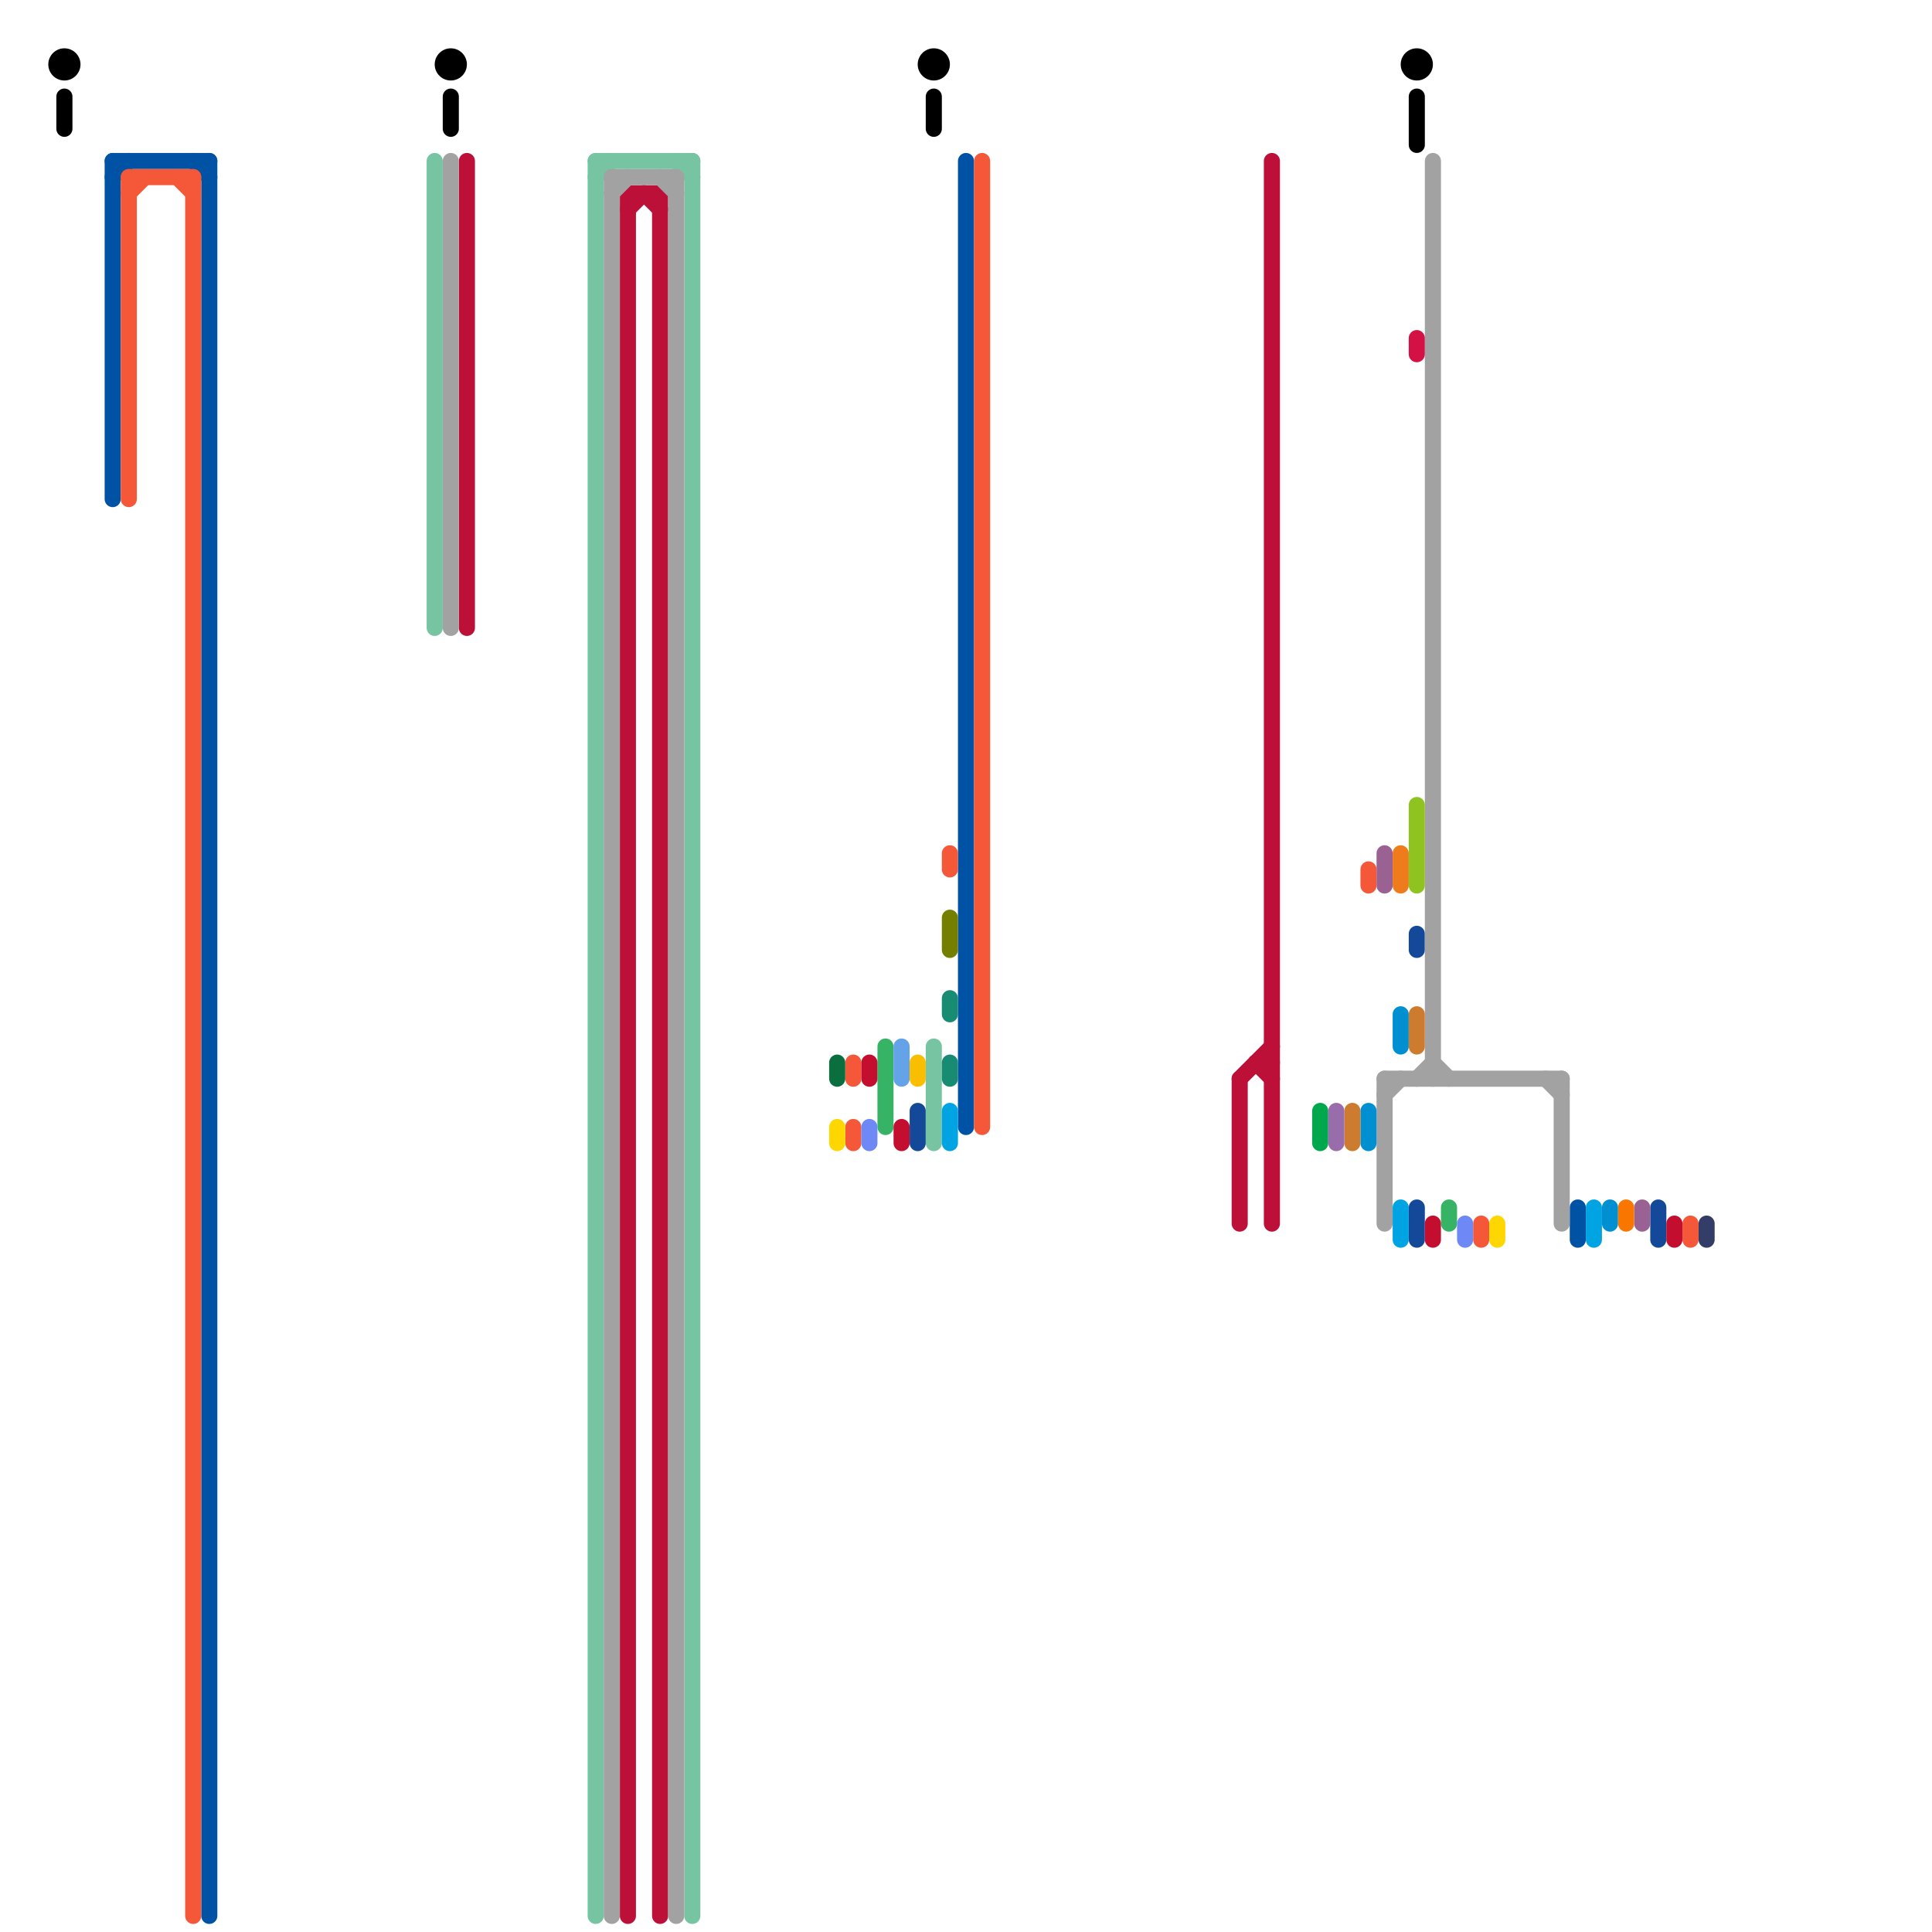 
<svg version="1.1" xmlns="http://www.w3.org/2000/svg" viewBox="0 0 120 120">
<style>text { font: 1px Helvetica; font-weight: 600; white-space: pre; dominant-baseline: central; } line { stroke-width: 1; fill: none; stroke-linecap: round; stroke-linejoin: round; } .c0 { stroke: #144999 } .c1 { stroke: #000000 } .c2 { stroke: #0052a4 } .c3 { stroke: #f55839 } .c4 { stroke: #77c4a3 } .c5 { stroke: #bd1038 } .c6 { stroke: #a2a2a2 } .c7 { stroke: #37b366 } .c8 { stroke: #c30e2f } .c9 { stroke: #6e88f5 } .c10 { stroke: #65a3e8 } .c11 { stroke: #0b6e3f } .c12 { stroke: #747f00 } .c13 { stroke: #178c72 } .c14 { stroke: #fabe00 } .c15 { stroke: #00a4e3 } .c16 { stroke: #ffd700 } .c17 { stroke: #d31145 } .c18 { stroke: #8fc31f } .c19 { stroke: #ef7c1c } .c20 { stroke: #9a6292 } .c21 { stroke: #0090d2 } .c22 { stroke: #f97600 } .c23 { stroke: #343d68 } .c24 { stroke: #cd7c2f } .c25 { stroke: #00a84d } .c26 { stroke: #996cac } .w1 { stroke-width: 1; }</style><defs><g id="wm-xf"><circle r="1.2" fill="#000"/><circle r="0.9" fill="#fff"/><circle r="0.6" fill="#000"/><circle r="0.3" fill="#fff"/></g><g id="wm"><circle r="0.6" fill="#000"/><circle r="0.3" fill="#fff"/></g></defs><line class="c0 " x1="103" y1="75" x2="103" y2="77"/><line class="c0 " x1="88" y1="75" x2="88" y2="77"/><line class="c0 " x1="88" y1="58" x2="88" y2="59"/><line class="c0 " x1="57" y1="69" x2="57" y2="71"/><line class="c1 " x1="58" y1="6" x2="58" y2="8"/><line class="c1 " x1="4" y1="6" x2="4" y2="8"/><line class="c1 " x1="88" y1="6" x2="88" y2="9"/><line class="c1 " x1="28" y1="6" x2="28" y2="8"/><circle cx="4" cy="4" r="1" fill="#000000" /><circle cx="28" cy="4" r="1" fill="#000000" /><circle cx="58" cy="4" r="1" fill="#000000" /><circle cx="88" cy="4" r="1" fill="#000000" /><line class="c2 " x1="13" y1="10" x2="13" y2="119"/><line class="c2 " x1="7" y1="10" x2="7" y2="31"/><line class="c2 " x1="12" y1="10" x2="13" y2="11"/><line class="c2 " x1="60" y1="10" x2="60" y2="70"/><line class="c2 " x1="7" y1="10" x2="13" y2="10"/><line class="c2 " x1="98" y1="75" x2="98" y2="77"/><line class="c2 " x1="7" y1="11" x2="8" y2="10"/><line class="c3 " x1="11" y1="11" x2="12" y2="12"/><line class="c3 " x1="105" y1="76" x2="105" y2="77"/><line class="c3 " x1="61" y1="10" x2="61" y2="70"/><line class="c3 " x1="8" y1="11" x2="8" y2="31"/><line class="c3 " x1="92" y1="76" x2="92" y2="77"/><line class="c3 " x1="59" y1="53" x2="59" y2="54"/><line class="c3 " x1="8" y1="12" x2="9" y2="11"/><line class="c3 " x1="8" y1="11" x2="12" y2="11"/><line class="c3 " x1="53" y1="66" x2="53" y2="67"/><line class="c3 " x1="85" y1="54" x2="85" y2="55"/><line class="c3 " x1="12" y1="11" x2="12" y2="119"/><line class="c3 " x1="53" y1="70" x2="53" y2="71"/><line class="c4 " x1="37" y1="10" x2="37" y2="119"/><line class="c4 " x1="42" y1="10" x2="43" y2="11"/><line class="c4 " x1="43" y1="10" x2="43" y2="119"/><line class="c4 " x1="37" y1="10" x2="43" y2="10"/><line class="c4 " x1="58" y1="65" x2="58" y2="71"/><line class="c4 " x1="37" y1="11" x2="38" y2="10"/><line class="c4 " x1="27" y1="10" x2="27" y2="39"/><line class="c5 " x1="77" y1="67" x2="77" y2="76"/><line class="c5 " x1="77" y1="67" x2="79" y2="65"/><line class="c5 " x1="39" y1="12" x2="41" y2="12"/><line class="c5 " x1="39" y1="13" x2="40" y2="12"/><line class="c5 " x1="40" y1="12" x2="41" y2="13"/><line class="c5 " x1="41" y1="12" x2="41" y2="119"/><line class="c5 " x1="79" y1="10" x2="79" y2="76"/><line class="c5 " x1="29" y1="10" x2="29" y2="39"/><line class="c5 " x1="78" y1="66" x2="79" y2="67"/><line class="c5 " x1="39" y1="12" x2="39" y2="119"/><line class="c5 " x1="78" y1="66" x2="79" y2="66"/><line class="c6 " x1="86" y1="67" x2="86" y2="76"/><line class="c6 " x1="38" y1="11" x2="38" y2="119"/><line class="c6 " x1="89" y1="10" x2="89" y2="67"/><line class="c6 " x1="42" y1="11" x2="42" y2="119"/><line class="c6 " x1="96" y1="67" x2="97" y2="68"/><line class="c6 " x1="38" y1="11" x2="42" y2="11"/><line class="c6 " x1="86" y1="68" x2="87" y2="67"/><line class="c6 " x1="88" y1="67" x2="89" y2="66"/><line class="c6 " x1="38" y1="12" x2="39" y2="11"/><line class="c6 " x1="41" y1="11" x2="42" y2="12"/><line class="c6 " x1="89" y1="66" x2="90" y2="67"/><line class="c6 " x1="97" y1="67" x2="97" y2="76"/><line class="c6 " x1="86" y1="67" x2="97" y2="67"/><line class="c6 " x1="28" y1="10" x2="28" y2="39"/><line class="c7 " x1="90" y1="75" x2="90" y2="76"/><line class="c7 " x1="55" y1="65" x2="55" y2="70"/><line class="c8 " x1="56" y1="70" x2="56" y2="71"/><line class="c8 " x1="104" y1="76" x2="104" y2="77"/><line class="c8 " x1="54" y1="66" x2="54" y2="67"/><line class="c8 " x1="89" y1="76" x2="89" y2="77"/><line class="c9 " x1="91" y1="76" x2="91" y2="77"/><line class="c9 " x1="54" y1="70" x2="54" y2="71"/><line class="c10 " x1="56" y1="65" x2="56" y2="67"/><line class="c11 " x1="52" y1="66" x2="52" y2="67"/><line class="c12 " x1="59" y1="57" x2="59" y2="59"/><line class="c13 " x1="59" y1="62" x2="59" y2="63"/><line class="c13 " x1="59" y1="66" x2="59" y2="67"/><line class="c14 " x1="57" y1="66" x2="57" y2="67"/><line class="c15 " x1="99" y1="75" x2="99" y2="77"/><line class="c15 " x1="87" y1="75" x2="87" y2="77"/><line class="c15 " x1="59" y1="69" x2="59" y2="71"/><line class="c16 " x1="93" y1="76" x2="93" y2="77"/><line class="c16 " x1="52" y1="70" x2="52" y2="71"/><line class="c17 " x1="88" y1="21" x2="88" y2="22"/><line class="c18 " x1="88" y1="50" x2="88" y2="55"/><line class="c19 " x1="87" y1="53" x2="87" y2="55"/><line class="c20 " x1="86" y1="53" x2="86" y2="55"/><line class="c20 " x1="102" y1="75" x2="102" y2="76"/><line class="c21 " x1="87" y1="63" x2="87" y2="65"/><line class="c21 " x1="100" y1="75" x2="100" y2="76"/><line class="c21 " x1="85" y1="69" x2="85" y2="71"/><line class="c22 " x1="101" y1="75" x2="101" y2="76"/><line class="c23 " x1="106" y1="76" x2="106" y2="77"/><line class="c24 " x1="84" y1="69" x2="84" y2="71"/><line class="c24 " x1="88" y1="63" x2="88" y2="65"/><line class="c25 " x1="82" y1="69" x2="82" y2="71"/><line class="c26 " x1="83" y1="69" x2="83" y2="71"/>
</svg>
